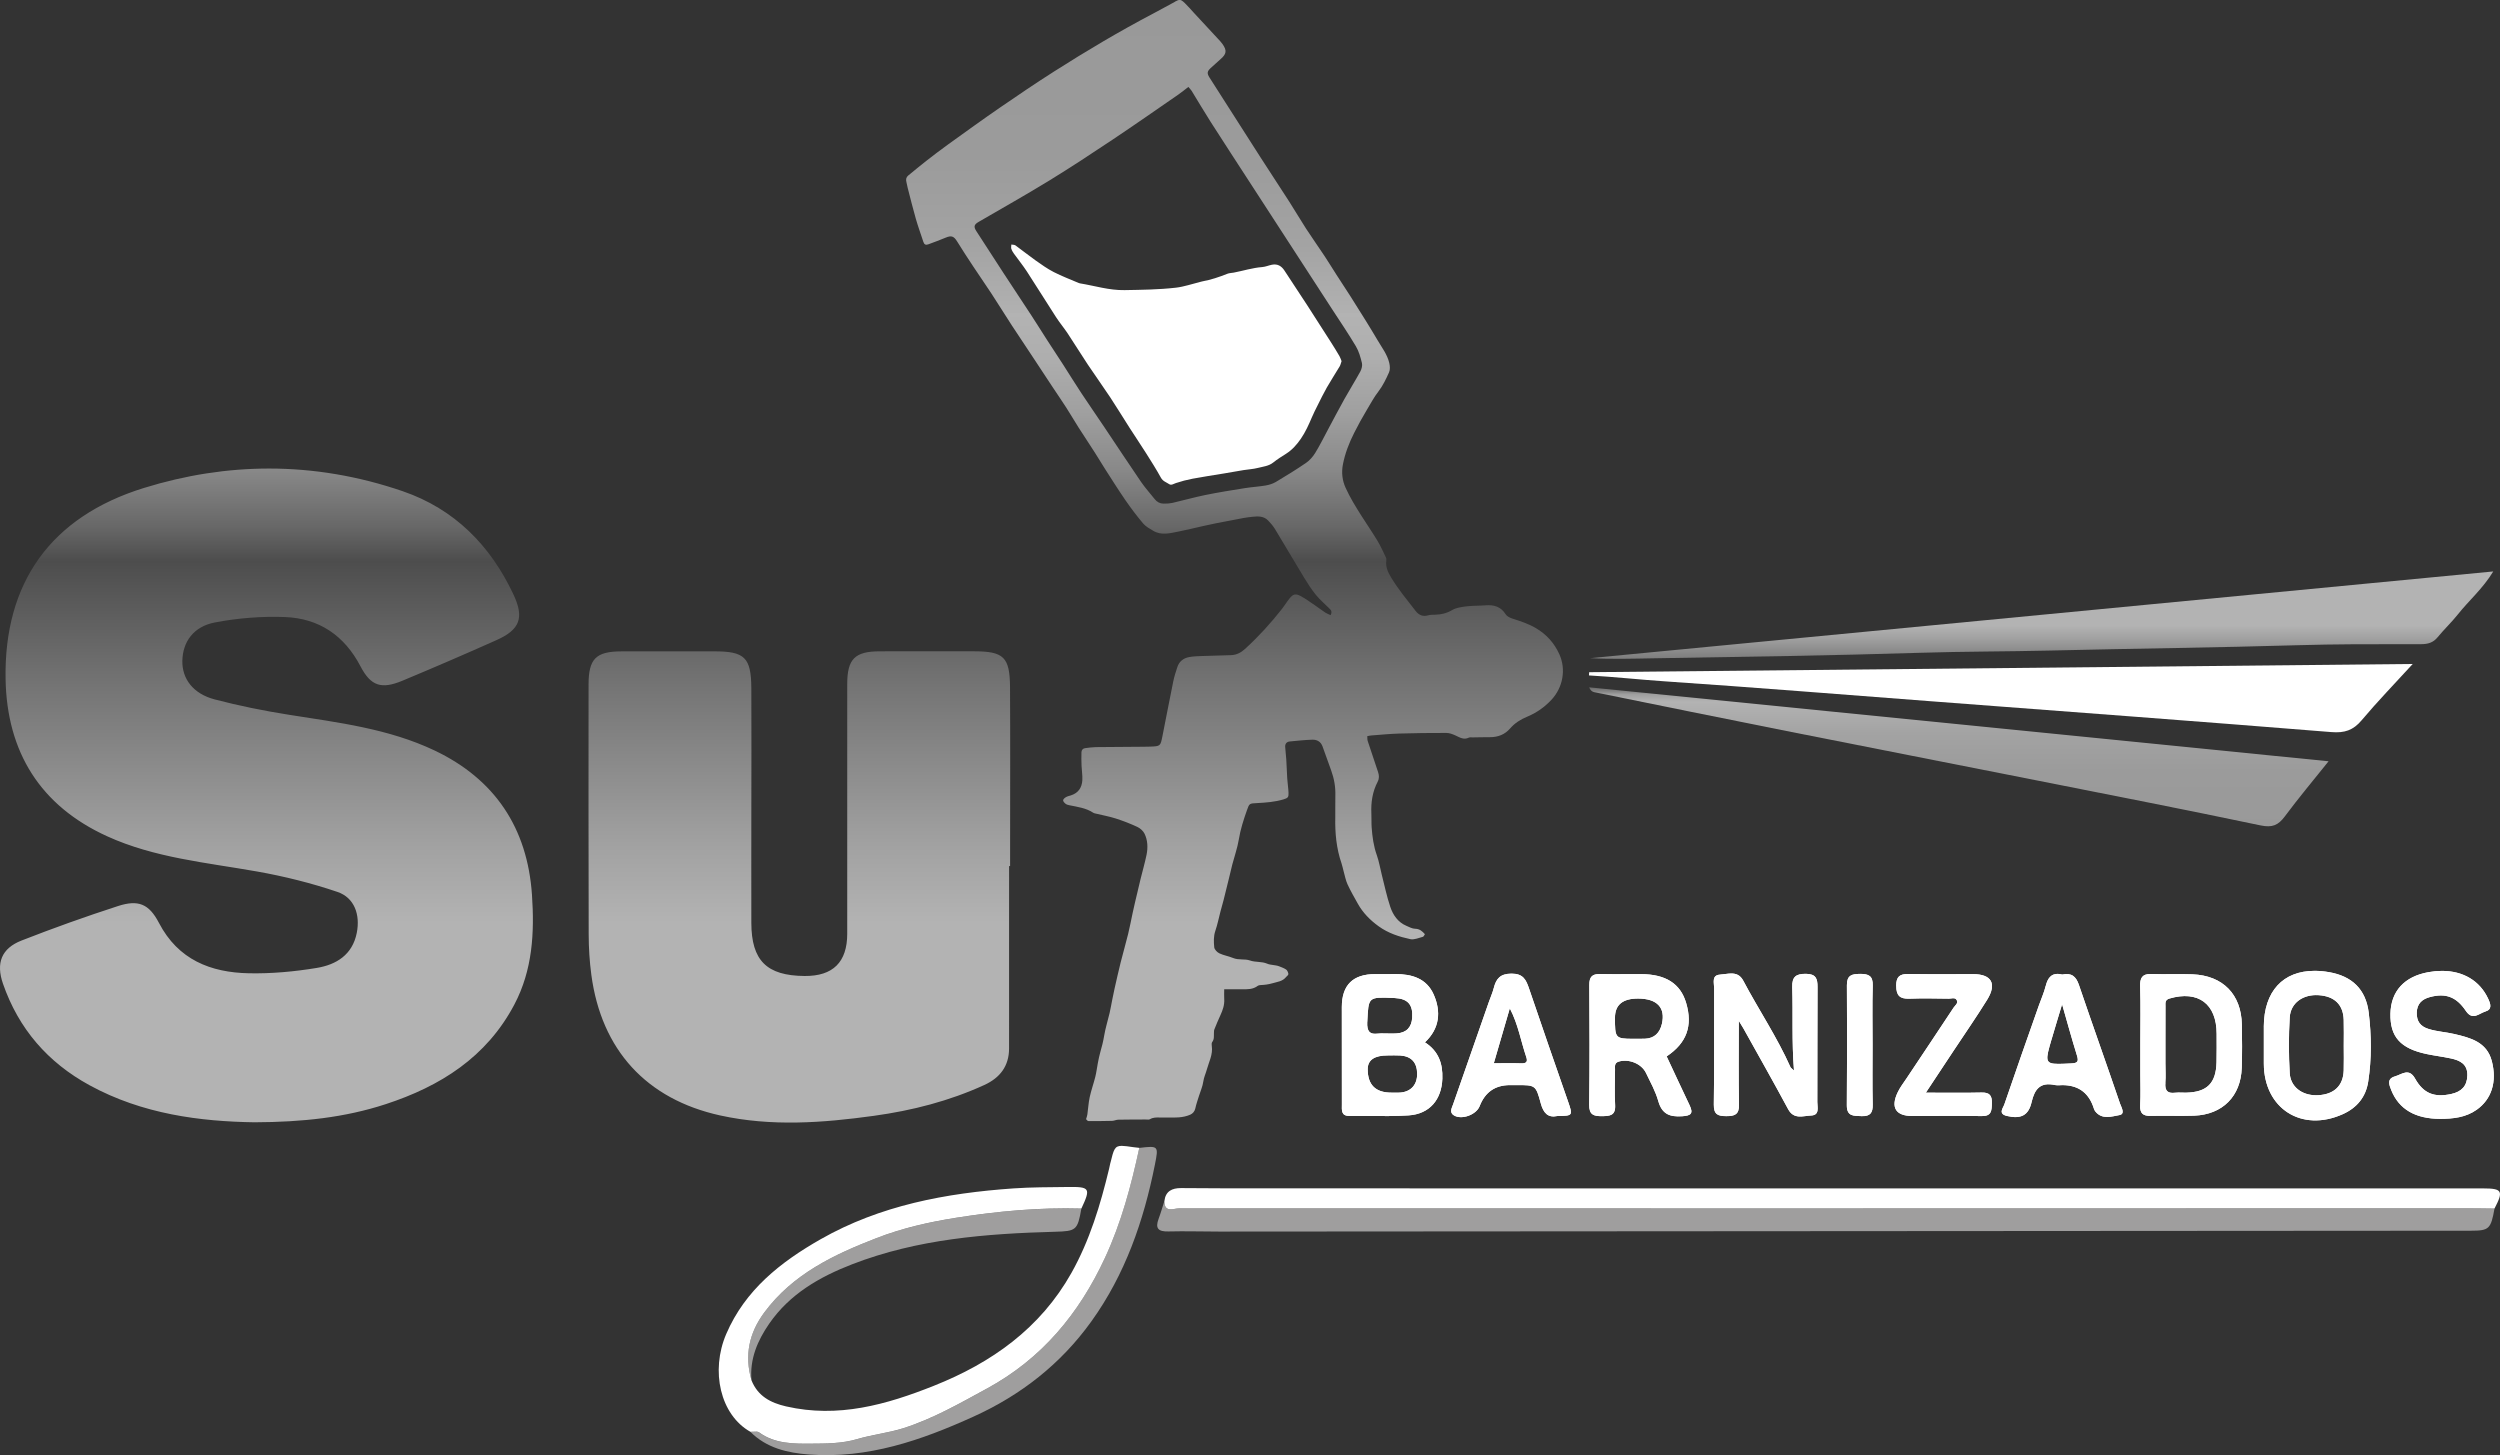 <svg xmlns="http://www.w3.org/2000/svg" xmlns:xlink="http://www.w3.org/1999/xlink" id="Capa_2" viewBox="0 0 985.71 573.75"><rect x="0" y="0" width="985.71" height="573.75" fill="#333333" stroke="none"/><defs><style>      .cls-1 {        fill: url(#Degradado_sin_nombre_6);      }      .cls-2 {        fill: #9f9e9e;      }      .cls-3 {        fill: #fff;      }      .cls-4 {        fill: none;      }      .cls-5 {        clip-path: url(#clippath-1);      }      .cls-6 {        fill: url(#Degradado_sin_nombre_2);      }      .cls-7 {        clip-path: url(#clippath-5);      }      .cls-8 {        clip-path: url(#clippath-3);      }    </style><clipPath id="clippath-1"><path class="cls-4" d="M346.81,256.8c-9.77.03-12.75,3.05-12.76,12.9-.01,32.82,0,65.63,0,98.45q0,16.8-16.81,16.67c-14.95-.12-20.96-6.07-21-20.94-.04-14.66,0-29.32,0-43.98,0-16.16.1-32.32,0-48.47-.08-12.24-2.6-14.62-14.67-14.62-4.15,0-8.3,0-12.45,0-8.01,0-16.02,0-24.03.01-10.15.02-13.02,2.92-13.03,13.12-.01,32.82-.05,65.63.05,98.45.01,5.31.34,10.66,1.04,15.91,3.95,29.71,21.74,49.11,50.84,55.51,20.17,4.43,40.4,2.94,60.58.14,15.04-2.08,29.67-5.81,43.55-12.16,6.15-2.82,9.73-7.43,9.74-14.37.04-23.98.01-47.96.01-71.94.13,0,.27,0,.4,0v-6.5c0-21.32.1-42.64-.03-63.97-.07-12.02-2.48-14.22-14.45-14.22-8.09,0-16.17-.01-24.26-.01-4.24,0-8.48,0-12.73.02M56.73,192.4C19.86,203.82,1.55,229.91,2.2,267.71c.5,28.85,13.73,50.03,40.07,62.03,18.66,8.5,39.08,10.34,59.04,13.87,10.73,1.9,21.43,4.56,31.74,8.06,6.74,2.29,9.02,9.03,7.63,16.11-1.71,8.72-8.12,12.59-15.79,13.86-8.81,1.46-17.85,2.29-26.76,2.11-15.09-.31-27.89-5.34-35.46-19.87-3.92-7.52-8.14-9.23-16.14-6.64-12.8,4.15-25.49,8.69-38.02,13.59-7.94,3.1-10.16,8.88-7.34,17.02,6.16,17.76,17.63,31.03,34.13,40.04,20.94,11.44,43.72,14.29,65.03,14.61,18.94-.07,35.61-1.87,51.73-7.14,21.54-7.04,39.77-18.49,50.74-39.28,7.2-13.65,7.96-28.29,6.95-43.26-1.79-26.44-14.7-45.65-38.43-56.93-18.06-8.58-37.88-10.99-57.45-14.08-9.83-1.55-19.63-3.53-29.25-6.05-8.49-2.23-12.89-8.16-12.72-15.26.17-7.42,4.35-13.45,12.84-15.08,9.03-1.73,18.44-2.48,27.63-2.13,13.43.52,23.42,7.26,29.79,19.47,4.08,7.81,8.29,9.06,16.5,5.64,12.43-5.18,24.8-10.52,37.1-16.01,9.25-4.13,10.99-8.8,6.73-17.91-9.09-19.41-23.3-33.79-43.68-40.79-17.45-5.99-35.07-8.94-52.7-8.95-16.49,0-32.99,2.58-49.37,7.66M458.74,198.58c-1.4-.02-2.57-.65-3.45-1.77-1.8-2.28-3.77-4.44-5.41-6.83-4.88-7.14-9.63-14.37-14.45-21.55-3.02-4.5-6.11-8.95-9.1-13.47-2.42-3.66-4.71-7.39-7.08-11.08-2.13-3.3-4.3-6.56-6.43-9.86-2.04-3.17-4.02-6.37-6.08-9.52-3.65-5.59-7.36-11.15-11.01-16.74-3.61-5.53-7.2-11.07-10.77-16.62-1.14-1.77-.91-2.59.88-3.64,9.23-5.38,18.57-10.61,27.68-16.19,8.58-5.26,16.98-10.79,25.35-16.38,8.69-5.8,17.25-11.8,25.85-17.73,1.27-.88,2.46-1.88,3.84-2.93.53.64.98,1.07,1.3,1.57,2.51,4.07,4.92,8.2,7.49,12.22,5.38,8.41,10.83,16.76,16.26,25.13,10.48,16.16,20.97,32.31,31.46,48.47,3.21,4.94,6.53,9.82,9.54,14.88,1.18,1.98,1.83,4.33,2.38,6.59.24,1.02-.11,2.38-.63,3.34-1.99,3.65-4.21,7.17-6.24,10.8-2.22,3.97-4.32,8.01-6.47,12.01-1.67,3.11-3.22,6.29-5.07,9.29-.92,1.5-2.19,2.96-3.64,3.95-3.87,2.66-7.89,5.12-11.93,7.53-1.19.7-2.61,1.13-3.98,1.37-2.7.46-5.46.6-8.17,1.04-5.19.83-10.39,1.65-15.54,2.7-4.39.89-8.7,2.13-13.07,3.13-.98.22-2.01.28-3.03.28-.16,0-.32,0-.47,0M463.24.72c-2.84,1.52-5.66,3.1-8.51,4.6-13.37,7.02-26.35,14.73-39.08,22.84-7.22,4.6-14.32,9.4-21.38,14.26-6.86,4.72-13.61,9.61-20.37,14.47-2.93,2.11-5.8,4.3-8.65,6.52-2.41,1.88-4.75,3.84-7.12,5.77-.83.67-1.02,1.53-.76,2.54.2.76.3,1.54.5,2.3,1.06,4.08,2.06,8.18,3.22,12.23.88,3.07,1.99,6.07,2.97,9.11.34,1.05.96,1.36,1.97.97,2.26-.86,4.54-1.65,6.76-2.6,2.3-.98,3.28-.65,4.59,1.47,2.05,3.33,4.19,6.6,6.35,9.86,2.36,3.58,4.82,7.09,7.17,10.68,2.72,4.16,5.34,8.4,8.05,12.57,2.76,4.23,5.59,8.42,8.37,12.63,2.57,3.88,5.12,7.78,7.69,11.66,1.8,2.72,3.66,5.41,5.42,8.15,1.64,2.55,3.15,5.17,4.78,7.73,2.14,3.35,4.34,6.66,6.49,10,1.35,2.1,2.61,4.26,3.96,6.36,2.67,4.15,5.29,8.34,8.09,12.4,2.18,3.16,4.5,6.24,6.98,9.17,1.02,1.21,2.56,2.03,3.96,2.87,3.26,1.96,6.69.93,10.04.29,3.13-.6,6.23-1.4,9.34-2.09,1.83-.41,3.65-.82,5.49-1.18,3.6-.71,7.21-1.41,10.82-2.07,1.15-.21,2.32-.34,3.49-.47,2.23-.25,4.45-.28,6.15,1.49.97,1.02,1.92,2.1,2.65,3.29,3.91,6.45,7.71,12.96,11.63,19.4,1.39,2.28,2.85,4.54,4.53,6.6,1.53,1.88,3.42,3.47,5.13,5.2.65.65,1.48,1.26.68,2.81-.78-.37-1.5-.62-2.13-1.03-1.31-.86-2.55-1.84-3.86-2.72-1.95-1.32-3.85-2.74-5.92-3.83-1.96-1.03-2.93-.71-4.31,1.02-1.03,1.28-1.88,2.71-2.9,4.01-4.42,5.65-9.23,10.93-14.53,15.78-1.67,1.53-3.42,2.47-5.64,2.54-3.85.13-7.71.21-11.56.35-1.65.06-3.31.11-4.93.41-2.23.41-3.91,1.69-4.64,3.91-.62,1.87-1.23,3.75-1.62,5.67-1.48,7.24-2.86,14.5-4.3,21.75-.76,3.78-.82,3.81-4.73,3.97-.87.03-1.73.05-2.6.05-6.3.05-12.59.07-18.89.15-1.4.02-2.81.24-4.2.4-.92.11-1.45.74-1.48,1.58-.06,1.8-.03,3.6.04,5.4.07,1.88.41,3.77.31,5.63-.16,2.91-1.55,5.08-4.48,6.01-.67.21-1.39.36-1.99.71-.48.28-1.11.82-1.11,1.24,0,.48.56,1.05,1.01,1.4.42.32,1,.46,1.54.57,3.22.64,6.51,1.08,9.35,2.95.25.17.58.23.89.3,2.66.65,5.38,1.13,7.98,1.96,2.9.93,5.77,2.04,8.52,3.33,1.13.53,2.3,1.58,2.83,2.69,1.25,2.61,1.35,5.5.77,8.31-.66,3.21-1.58,6.36-2.36,9.54-.76,3.1-1.48,6.21-2.21,9.32-.32,1.36-.62,2.73-.92,4.1-.59,2.74-1.09,5.49-1.76,8.21-.92,3.76-2.01,7.47-2.95,11.23-.86,3.45-1.63,6.92-2.42,10.39-.33,1.43-.61,2.88-.9,4.32-.35,1.74-.64,3.5-1.04,5.23-.7,3-1.65,5.95-2.15,8.98-.37,2.22-.91,4.36-1.53,6.5-.4,1.4-.68,2.85-.96,4.28-.35,1.81-.56,3.66-1.01,5.45-.67,2.68-1.62,5.29-2.2,7.98-.49,2.25-.6,4.59-.93,6.88-.08.59-.32,1.16-.51,1.8.31.28.6.74.89.75,3.12.02,6.25,0,9.37-.08.83-.02,1.64-.45,2.47-.46,3.54-.07,7.08-.06,10.62-.08.17,0,.36.01.55.02.48.03.97.07,1.31-.14,1.22-.72,2.52-.69,3.81-.66.34,0,.67.02,1.01,0,.81-.01,1.61,0,2.42.01,1.4.02,2.8.04,4.18-.07,1.51-.12,3.08-.45,4.46-1.06.91-.4,1.73-1.23,1.99-2.47.36-1.7.96-3.36,1.48-5.03.57-1.83,1.39-3.62,1.65-5.49.24-1.72.97-3.21,1.41-4.82.83-3.02,2.43-5.89,1.96-9.2-.08-.53-.13-1.24.15-1.61.88-1.13.62-2.38.69-3.61.03-.47,0-.97.17-1.39.75-1.86,1.51-3.71,2.35-5.52.96-2.06,1.69-4.14,1.54-6.47-.08-1.16-.01-2.33-.01-3.84,2.55,0,4.81-.02,7.07,0,2.12.03,4.23.09,6.06-1.29.29-.22.72-.34,1.09-.35,1.63-.07,3.18-.24,4.8-.72,1.95-.59,3.96-.68,5.39-2.48.36-.46,1.03-.72.86-1.4-.14-.56-.42-1.24-.87-1.54-.82-.55-1.79-.89-2.72-1.26-1.53-.6-3.35-.44-4.71-1.03-2.23-.97-4.58-.48-6.83-1.28-2.02-.72-4.45-.06-6.63-.97-1.77-.74-3.73-1.03-5.44-1.85-.88-.42-1.92-1.51-2-2.38-.21-2.14-.3-4.33.44-6.5.85-2.48,1.35-5.08,2.02-7.63.39-1.49.84-2.97,1.22-4.47.69-2.7,1.35-5.41,2.01-8.13.48-1.96.91-3.92,1.42-5.87.86-3.31,2.03-6.56,2.58-9.92.64-3.96,1.87-7.72,3.18-11.46.98-2.8,1.01-2.72,3.99-2.87,3.51-.19,7.03-.44,10.43-1.46,1.75-.53,2.08-.84,2-2.63-.08-1.87-.39-3.74-.51-5.61-.16-2.51-.22-5.03-.38-7.54-.1-1.64-.34-3.28-.43-4.92-.07-1.18.55-2.01,1.74-2.13,2.97-.3,5.94-.6,8.92-.71,1.84-.06,3.37.74,4.06,2.64,1.14,3.17,2.27,6.35,3.42,9.51,1.17,3.21,1.74,6.5,1.64,9.93-.08,2.83.03,5.67-.03,8.5-.13,6.21.43,12.32,2.48,18.24.35,1.02.53,2.11.83,3.15.48,1.71.8,3.49,1.53,5.08,1.2,2.61,2.65,5.11,4.05,7.62,2.01,3.6,4.8,6.44,8.16,8.87,3.81,2.77,8.12,4.16,12.56,5.11,1.52.32,3.3-.51,4.94-.93.33-.08.53-.67.79-1.03-1.1-1.24-2.12-2.11-3.85-2.14-1.17-.02-2.35-.68-3.48-1.17-3.33-1.42-5.24-4.26-6.32-7.45-1.4-4.15-2.28-8.48-3.37-12.73-.65-2.55-1.06-5.18-1.94-7.65-1.28-3.58-1.77-7.26-2.04-10.99-.13-1.8-.02-3.62-.11-5.43-.21-4.39.43-8.61,2.48-12.55.67-1.29.6-2.53.15-3.85-1.38-4.07-2.75-8.15-4.08-12.24-.18-.56-.11-1.19-.16-1.88.64-.12,1.08-.24,1.53-.27,3.68-.27,7.35-.65,11.03-.76,6.21-.19,12.43-.25,18.65-.24,1.19,0,2.44.48,3.55.99,1.72.79,3.31,1.86,5.32.84.27-.14.62-.12.98-.09.14,0,.29.02.42.02,2.28-.03,4.56-.1,6.85-.09,3.17.02,5.91-1.04,7.97-3.42,1.86-2.15,4.12-3.57,6.71-4.64,3.67-1.52,6.86-3.75,9.6-6.68,4.53-4.85,5.84-11.98,3.11-17.98-2.01-4.42-5.09-7.86-9.33-10.33-2.9-1.69-6-2.7-9.15-3.7-.99-.32-2.16-.89-2.68-1.7-1.89-3.02-4.6-3.8-7.91-3.54-2.51.2-5.04.1-7.53.41-1.92.24-4.02.5-5.62,1.44-2.15,1.27-4.31,1.8-6.7,1.85-.94.02-1.91,0-2.8.25-2.1.58-3.64-.05-4.95-1.74-3.33-4.28-6.79-8.46-9.61-13.11-1.24-2.04-2.26-4.13-1.94-6.64.06-.45.02-.98-.17-1.37-1.06-2.19-2.05-4.42-3.3-6.5-2.02-3.36-4.26-6.59-6.35-9.9-2.26-3.56-4.47-7.15-6.22-11.01-1.36-2.97-1.67-6.1-1.07-9.21.84-4.38,2.46-8.54,4.47-12.51,1.54-3.05,3.19-6.06,4.95-8.99,1.48-2.46,2.81-4.99,4.59-7.29,1.74-2.25,3.01-4.92,4.18-7.54.47-1.04.37-2.49.1-3.66-.78-3.39-2.94-6.12-4.65-9.06-1.56-2.67-3.19-5.31-4.82-7.95-1.92-3.1-3.85-6.2-5.82-9.27-1.84-2.88-3.73-5.73-5.58-8.6-1.56-2.42-3.05-4.89-4.64-7.29-2.41-3.63-4.93-7.19-7.31-10.84-2.25-3.47-4.33-7.05-6.56-10.53-3.72-5.79-7.52-11.53-11.24-17.32-4.67-7.26-9.3-14.55-13.95-21.82-2.11-3.31-4.25-6.6-6.34-9.93-1.03-1.65-.92-2.4.48-3.7,1.26-1.18,2.54-2.34,3.85-3.47,2.41-2.08,2.63-3.43.81-6.01-.54-.77-1.21-1.45-1.85-2.14-3.15-3.41-6.31-6.81-9.47-10.21-1.18-1.27-2.29-2.6-3.54-3.8-.89-.85-1.41-1.24-2.02-1.24-.5,0-1.05.25-1.92.72"></path></clipPath><linearGradient id="Degradado_sin_nombre_2" data-name="Degradado sin nombre 2" x1="-2274.81" y1="-1380.12" x2="-2273.81" y2="-1380.12" gradientTransform="translate(-610562.89 -1006437.32) rotate(-90) scale(442.62 -442.62)" gradientUnits="userSpaceOnUse"><stop offset="0" stop-color="#b3b3b3"></stop><stop offset=".18" stop-color="#b3b3b3"></stop><stop offset=".25" stop-color="#a1a1a1"></stop><stop offset=".39" stop-color="#747474"></stop><stop offset=".5" stop-color="#4d4d4d"></stop><stop offset=".53" stop-color="#676767"></stop><stop offset=".58" stop-color="#888"></stop><stop offset=".63" stop-color="#9f9f9f"></stop><stop offset=".68" stop-color="#aeaeae"></stop><stop offset=".72" stop-color="#b3b3b3"></stop><stop offset=".72" stop-color="#b1b1b1"></stop><stop offset=".78" stop-color="#a3a3a3"></stop><stop offset=".86" stop-color="#9b9b9b"></stop><stop offset="1" stop-color="#999"></stop></linearGradient><clipPath id="clippath-3"><path class="cls-3" d="M552.06,416.16c4.45.31,6.68,2.77,6.7,7.27.01,4.3-2.48,7.05-6.72,7.36-.77.06-1.54.04-2.31.03-.36,0-.73-.01-1.1-.01q-9.4.03-9.37-9.27.02-5.42,7.93-5.4c1.62,0,3.25-.09,4.87.02M539.1,402.91c.53-9.87.1-9.89,10.82-9.4,5.15.24,7.23,2.59,6.89,7.73-.25,3.82-2.25,5.94-6.07,6.21-1.61.12-3.23.02-5.19.02-.6-.07-1.28,0-1.96.05-.46.04-.93.08-1.38.08-1.83,0-3.35-.66-3.13-4.7M548.99,384.07c-1.54.04-3.08.03-4.62.02-.73,0-1.47-.01-2.2-.01q-13.1,0-13.11,12.96c0,12.83-.02,25.66.02,38.49,0,2.02-.41,4.48,2.91,4.45,2.51-.02,5.01,0,7.52.03,5.29.05,10.58.11,15.85-.23,8.31-.54,13.05-6.21,13.34-14.49.21-5.95-1.51-10.87-6.87-14.31,5.86-5.49,6.39-12.15,3.48-18.8-2.84-6.48-8.72-8.13-15.19-8.13-.38,0-.75,0-1.13.02M636.76,401.24q0-7.59,9.2-7.53c7.42.05,10.79,3.62,9.3,9.99-.82,3.48-2.9,5.73-6.73,5.86-1.13.04-2.27.02-3.41.03-.43,0-.83,0-1.22,0-7.14,0-7.14-.41-7.14-8.35M626.64,388.3c.1,15.76.15,31.52-.05,47.27-.05,3.98,1.76,4.54,5.01,4.51,3.1-.02,5.44-.2,5.22-4.33-.26-4.7-.08-9.42-.04-14.13,0-1.22-.32-2.54,1.52-3.07,3.91-1.14,8.88.77,10.69,4.5,1.76,3.64,3.76,7.26,4.85,11.11,1.45,5.14,4.54,6.29,9.41,5.96,3.46-.23,4.5-1.03,2.94-4.31-3.06-6.4-6.03-12.84-9.06-19.3,7.87-5.24,10.39-12.01,7.67-21.12-2.25-7.57-8.06-11.28-17.76-11.31-1.89,0-3.79,0-5.68.01-3.47.02-6.94.04-10.4-.05-.1,0-.21,0-.31,0-2.88,0-4.03,1.16-4.01,4.25M853.76,426.95c.21-2.58.03-5.2.03-7.8,0-2.44,0-4.88,0-7.32,0-5.04-.01-10.08.02-15.12,0-1.23-.27-2.46,1.59-3.01,11.31-3.31,18.59,2.1,18.58,13.93,0,3.74.05,7.48-.04,11.22-.2,8.27-3.76,11.79-12,11.97-.55.01-1.11,0-1.66-.02-.92-.03-1.83-.06-2.72.05-.34.04-.65.06-.93.06-2.34,0-3.07-1.35-2.85-3.96M843.83,389c.23,7.46.07,14.93.07,22.4,0,4.06,0,8.12,0,12.18,0,4.06.16,8.13-.06,12.18-.18,3.24,1.13,4.3,4.24,4.22,2.63-.07,5.27-.05,7.9-.03,3.05.02,6.1.05,9.14-.06,11.2-.42,18.41-7.67,18.77-18.86.18-5.68.14-11.37.04-17.05-.22-11.92-7.48-19.34-19.45-19.82-2.7-.11-5.4-.09-8.1-.07-2.66.02-5.32.04-7.98-.07-.15,0-.29,0-.44,0-3.36,0-4.24,1.62-4.14,4.97M747.65,388.69c0,3.86,1.44,5.21,5.18,5.07,5.19-.2,10.4-.08,15.6-.01.27,0,.56-.04.86-.08.85-.12,1.75-.23,2.23.68.65,1.24-.66,2.06-1.24,2.93-6.16,9.34-12.4,18.64-18.6,27.96-1.17,1.75-2.48,3.45-3.39,5.33-2.96,6.08-.86,9.46,5.74,9.45,9.1-.01,18.21-.14,27.3.03,3.87.07,3.95-2.07,4.04-4.97.1-3.11-.85-4.4-4.12-4.31-6.94.17-13.9.05-21.92.05,4.1-6.19,7.57-11.44,11.05-16.7,4.39-6.63,8.93-13.17,13.11-19.92,3.93-6.35,1.75-10.11-5.53-10.12-2.48,0-4.97,0-7.45.02-5.97.02-11.94.04-17.9-.07-.11,0-.22,0-.33,0-3.22,0-4.65,1.02-4.65,4.66M733.4,384c-3.26,0-5.22.51-5.2,4.44.11,15.77.1,31.55-.03,47.32-.04,4.48,2.7,4.19,5.79,4.31,3.48.13,4.5-1.32,4.42-4.63-.18-7.8-.06-15.61-.06-23.42,0-7.81-.16-15.62.07-23.42.11-3.84-1.6-4.61-4.94-4.61h-.04M808.92,409.74c1.34-4.61,2.76-9.2,4.13-13.77,1.95,6.79,3.78,13.51,5.85,20.17.74,2.39.33,3.03-2.23,3.15-2.06.1-3.72.19-5.04.19-5.56,0-5.11-1.52-2.72-9.74M806.6,388.68c-.65,2.66-1.81,5.19-2.72,7.79-4.56,12.98-9.16,25.95-13.6,38.98-.49,1.45-2.57,3.7,1,4.55,5.46,1.29,8.53-.13,9.75-5.46,1.19-5.2,3.52-7.99,9.2-6.72.63.14,1.31.1,1.98.07.31-.02.63-.04.93-.04q8.99,0,12.07,8.17c.29.76.47,1.61.96,2.22,2.66,3.31,6.4,1.97,9.45,1.43,2.5-.44.74-3.16.27-4.55-5.32-15.62-10.89-31.16-16.2-46.78-1.14-3.36-2.93-4.88-6.6-4.08-.68-.18-1.29-.27-1.85-.27-2.5,0-3.9,1.73-4.63,4.71M595.29,397.56c3.32,6.36,4.37,12.98,6.5,19.23.68,1.99-.12,2.54-2.06,2.47-3.4-.12-6.81-.03-10.75-.03,2.14-7.34,4.16-14.28,6.31-21.66M595.95,383.89c-4.46.03-6.04,2-6.98,5.68-.48,1.87-1.29,3.65-1.93,5.48-4.72,13.47-9.44,26.94-14.12,40.42-.5,1.44-1.57,3.15.36,4.32,3.08,1.86,8.81-.28,10.12-3.66q3.21-8.29,11.96-8.29c.81,0,1.62,0,2.44,0,7.6-.02,7.74-.06,9.71,7.22,1.02,3.75,2.81,5.77,6.52,4.97,6.17-.08,6.17-.15,4.22-5.75-5.17-14.84-10.33-29.68-15.38-44.56-1.17-3.43-2.31-5.83-6.85-5.83h-.08M678.23,384.28c-3.5.18-2.36,3.33-2.37,5.37-.08,15.28.1,30.57-.13,45.85-.06,3.95,1.63,4.56,4.9,4.57,3.29.02,5.12-.6,5.03-4.55-.22-10.54-.08-21.1-.08-33.04,1,1.64,1.41,2.27,1.78,2.93,5.91,10.63,11.92,21.2,17.67,31.91,2.27,4.22,5.92,2.63,9.04,2.51,3.49-.13,2.46-3.26,2.47-5.32.07-15.12-.02-30.24.08-45.37.02-3.3-.65-5.12-4.53-5.17-3.96-.05-5.57,1.15-5.44,5.28.34,10.71-.22,21.44.69,32.85-.95-.88-1.26-1.05-1.37-1.3-5.29-11.89-12.57-22.68-18.63-34.14-1.21-2.28-2.91-2.82-4.72-2.82-1.46,0-2.99.35-4.4.43M957.51,383.31c-9.49,1.69-14.82,7.5-15,16.36-.18,9.12,3.93,13.74,14.28,15.92,3.18.67,6.41,1.05,9.59,1.74,3.54.77,6.53,2.2,6.46,6.62-.07,4.25-2.32,6.51-6.34,7.39-6.64,1.47-10.96-.15-14.28-6.09-2.41-4.31-5.22-1.63-7.89-.86-3.29.94-2.38,3.25-1.48,5.47,3.03,7.49,9.43,11.25,19.25,11.29,5.1-.02,10.09-.54,14.42-3.6,5.86-4.15,8.08-11.01,5.97-19.16-1.96-7.6-8.53-9.23-14.9-10.72-3.3-.77-6.74-.93-10.02-1.96-3.27-1.01-4.78-3.05-4.68-6.47.1-3.49,2.05-5.28,5.21-6.12,6.07-1.62,10.35-.19,14.16,5.48,2.65,3.94,5.18.97,7.6.25,2.91-.86,2.15-3,1.16-5.12-3.29-7.04-9.85-10.92-18.2-10.92-1.7,0-3.46.16-5.3.49M902.8,423.07c-.42-7.28-.43-14.62,0-21.9.34-5.76,5.26-9.18,11.38-8.79,6.27.4,9.72,3.73,9.9,9.73.11,3.41.02,6.82.02,10.23s.09,6.5-.02,9.74c-.19,5.95-3.71,9.35-9.9,9.74-.32.02-.63.03-.94.03-5.7,0-10.13-3.34-10.45-8.78M892.59,404.77c-.01,2.43,0,4.87,0,7.3,0,2.44,0,4.87,0,7.31.06,17.72,14.96,27.22,31.17,19.9,5.6-2.53,9.07-6.8,9.99-12.83,1.38-9.02,1.3-18.15.2-27.16-1.13-9.27-6.64-14.45-15.72-16-1.97-.34-3.85-.5-5.63-.5-12.42,0-19.95,8.04-20.02,21.99"></path></clipPath><clipPath id="clippath-5"><path class="cls-4" d="M629.36,273.07c25.01,5.09,50.01,10.18,75.04,15.16,32.87,6.54,65.76,12.95,98.64,19.47,29.45,5.83,58.91,11.58,88.29,17.75,4.54.95,6.92-.03,9.52-3.53,5.4-7.26,11.23-14.21,17.27-21.76-97.63-9.77-194.39-19.44-291.53-29.16.75,1.87,1.88,1.89,2.77,2.07M627.04,259.5c8.36.47,16.67.21,24.96.06,35.12-.6,70.24-1.07,105.35-2.18,16.97-.54,33.95-.47,50.92-.88,32.95-.79,65.9-1.16,98.85-2.13,13.04-.38,26.08-.38,39.13-.38,2.79,0,5.57,0,8.36,0,2.7,0,4.76-.6,6.53-2.76,2.52-3.09,5.46-5.84,7.94-8.96,4.36-5.5,9.82-10.12,13.98-16.96-119.25,11.45-237.64,22.81-356.03,34.18"></path></clipPath><linearGradient id="Degradado_sin_nombre_6" data-name="Degradado sin nombre 6" x1="-2291.76" y1="-1393.99" x2="-2290.76" y2="-1393.99" gradientTransform="translate(-139247.69 -229924.48) rotate(-90) scale(100.47 -100.47)" gradientUnits="userSpaceOnUse"><stop offset="0" stop-color="#999"></stop><stop offset=".25" stop-color="#9b9b9b"></stop><stop offset=".4" stop-color="#a3a3a3"></stop><stop offset=".51" stop-color="#b1b1b1"></stop><stop offset=".52" stop-color="#b3b3b3"></stop><stop offset=".53" stop-color="#aeaeae"></stop><stop offset=".55" stop-color="#9f9f9f"></stop><stop offset=".56" stop-color="#888"></stop><stop offset=".58" stop-color="#676767"></stop><stop offset=".59" stop-color="#4d4d4d"></stop><stop offset=".67" stop-color="#747474"></stop><stop offset=".77" stop-color="#a1a1a1"></stop><stop offset=".82" stop-color="#b3b3b3"></stop><stop offset="1" stop-color="#b3b3b3"></stop></linearGradient></defs><g id="Capa_1-2" data-name="Capa_1"><g><path class="cls-3" d="M398.78,98.15c.2.66.59,1.29,1,1.86,1.68,2.35,3.52,4.6,5.09,7.01,3.88,5.96,7.62,12.02,11.49,17.99,1.44,2.22,3.15,4.27,4.62,6.47,2.68,4.04,5.21,8.18,7.9,12.22,2.9,4.35,5.97,8.59,8.85,12.94,2.62,3.97,5.08,8.04,7.65,12.05,2.15,3.36,4.4,6.66,6.53,10.04,2.01,3.17,4.02,6.35,5.83,9.63.78,1.42,2.14,1.78,3.27,2.54.84.56,1.74-.15,2.63-.44,2.14-.71,4.33-1.29,6.54-1.71,4.07-.77,8.18-1.37,12.27-2.05,2.63-.44,5.25-.92,7.88-1.35,1.86-.3,3.77-.38,5.59-.85,2.1-.54,4.33-.71,6.15-2.18,1.57-1.26,3.3-2.33,5-3.41,2.41-1.53,4.23-3.58,5.84-5.92,1.83-2.66,3.1-5.55,4.36-8.48.67-1.57,1.45-3.11,2.22-4.64,1.19-2.36,2.33-4.75,3.64-7.04,1.62-2.84,3.42-5.58,5.1-8.4.31-.52.43-1.17.73-2.03-.22-.54-.43-1.29-.81-1.95-1.06-1.82-2.16-3.62-3.3-5.4-3.11-4.88-6.22-9.76-9.37-14.61-2.99-4.6-6.05-9.15-9.03-13.75-1.19-1.83-2.75-2.75-4.95-2.31-1.29.26-2.54.82-3.83.92-3.84.29-7.49,1.48-11.24,2.19-.85.16-1.76.15-2.54.47-3.19,1.27-6.43,2.37-9.81,2.98-.31.05-.61.15-.91.23-3.17.78-6.31,1.89-9.53,2.26-6.72.77-13.48.84-20.25.96-6.08.11-11.76-1.72-17.62-2.67-.15-.03-.31-.08-.45-.14-3.3-1.42-6.67-2.68-9.86-4.32-2.54-1.3-4.89-2.99-7.23-4.64-2.66-1.88-5.19-3.94-7.83-5.85-.41-.3-1.09-.24-1.64-.35-.01.58-.16,1.2,0,1.73"></path><g class="cls-5"><rect class="cls-6" x="-1.65" y="0" width="619.24" height="444.25"></rect></g><g><path class="cls-2" d="M983.54,476.52c-1.42,8.04-2.15,8.72-9.21,8.73-164.55.11-329.11.23-493.66.34-6.66,0-13.33-.22-19.98-.05-3.89.1-5.32-1.1-3.87-4.97.86-2.29,1.52-4.66,2.27-7-.01,4.81,3.7,2.86,5.8,2.86,169.15.05,338.31,0,507.46-.04,3.73,0,7.45.08,11.18.12"></path><path class="cls-2" d="M295.86,564.55c1.16.05,2.65-.35,3.42.23,6.11,4.51,13.65,4.49,20.3,4.45,5.94-.04,12.3,0,18.44-1.82,5.89-1.75,12.15-2.39,18.1-4.27,11.74-3.72,22.33-9.84,33.05-15.67,21.5-11.7,36.24-29.42,46.47-51.48,6.46-13.93,10.34-28.52,13.55-43.39,7.58-.87,7.66-.86,6.17,6.6-4.43,22.21-11.71,43.26-25.09,61.86-12.05,16.76-27.71,28.99-46.42,37.48-20.61,9.36-41.72,16.69-64.86,14.95-8.53-.64-16.74-2.54-23.13-8.94"></path><path class="cls-2" d="M296.29,544.24c-2.84-9.81-.99-18.64,5.11-26.83,11.22-15.07,27.26-22.67,44.11-29.21,10.22-3.96,20.73-6.35,31.54-8.06,16.37-2.59,32.75-4.09,49.31-3.62-1.49,8.6-2.08,8.91-10.42,9.14-27.2.75-54.21,2.86-79.92,12.81-12.89,4.99-24.65,11.73-32.74,23.44-4.62,6.69-7.72,13.94-6.99,22.34"></path></g><path class="cls-3" d="M459.09,473.57c-.01,4.81,3.7,2.86,5.8,2.86,169.16.05,338.31,0,507.47-.04,3.73,0,7.45.08,11.18.12,3.62-6.91,3.06-7.93-4.4-7.94-1,0-2,0-3,0-163.62,0-327.25-.01-490.87-.02-6.5,0-12.99-.06-19.49-.11-.04,0-.09,0-.13,0-3.51,0-6.09,1.18-6.55,5.13M437.82,458.43c-.2.81-.34,1.63-.53,2.43-3.43,14.23-7.63,28.19-14.85,41.05-12.3,21.88-31.45,35.42-54.25,44.49-18.74,7.46-37.76,12.83-58.25,8.12-6.2-1.43-11.17-4.09-13.64-10.28-2.84-9.81-.99-18.64,5.11-26.84,11.22-15.07,27.26-22.67,44.11-29.21,10.22-3.97,20.73-6.35,31.54-8.06,16.37-2.59,32.75-4.09,49.31-3.62,3.76-8.01,3.4-8.63-5.38-8.5-7.16.1-14.33.06-21.46.56-26.57,1.87-52.44,6.65-75.95,20.03-15.8,9-29.77,19.96-37.24,37.37-6.26,14.57-2.37,31.88,9.53,38.57.37.02.77-.01,1.17-.04.86-.06,1.73-.12,2.26.26,6.11,4.51,13.65,4.5,20.3,4.45,5.94-.04,12.3,0,18.44-1.82,5.89-1.75,12.15-2.39,18.1-4.27,11.74-3.72,22.33-9.84,33.05-15.67,21.5-11.7,36.24-29.42,46.47-51.48,6.46-13.93,10.34-28.52,13.55-43.39-.83-.1-1.65-.17-2.48-.29-1.97-.29-3.4-.5-4.47-.5-2.79,0-3.15,1.44-4.42,6.63"></path><g><path class="cls-3" d="M552.06,416.16c4.45.31,6.68,2.77,6.7,7.27.01,4.3-2.48,7.05-6.72,7.36-.77.06-1.54.04-2.31.03-.36,0-.73-.01-1.1-.01q-9.4.03-9.37-9.27.02-5.42,7.93-5.4c1.62,0,3.25-.09,4.87.02M539.1,402.91c.53-9.87.1-9.89,10.82-9.4,5.15.24,7.23,2.59,6.89,7.73-.25,3.82-2.25,5.94-6.07,6.21-1.61.12-3.23.02-5.19.02-.6-.07-1.28,0-1.96.05-.46.04-.93.08-1.38.08-1.83,0-3.35-.66-3.13-4.7M548.99,384.07c-1.54.04-3.08.03-4.62.02-.73,0-1.47-.01-2.2-.01q-13.1,0-13.11,12.96c0,12.83-.02,25.66.02,38.49,0,2.02-.41,4.48,2.91,4.45,2.51-.02,5.01,0,7.52.03,5.29.05,10.58.11,15.85-.23,8.31-.54,13.05-6.21,13.34-14.49.21-5.95-1.51-10.87-6.87-14.31,5.86-5.49,6.39-12.15,3.48-18.8-2.84-6.48-8.72-8.13-15.19-8.13-.38,0-.75,0-1.13.02M636.76,401.24q0-7.59,9.2-7.53c7.42.05,10.79,3.62,9.3,9.99-.82,3.48-2.9,5.73-6.73,5.86-1.13.04-2.27.02-3.41.03-.43,0-.83,0-1.22,0-7.14,0-7.14-.41-7.14-8.35M626.64,388.3c.1,15.76.15,31.52-.05,47.27-.05,3.98,1.76,4.54,5.01,4.51,3.1-.02,5.44-.2,5.22-4.33-.26-4.7-.08-9.42-.04-14.13,0-1.22-.32-2.54,1.52-3.07,3.91-1.14,8.88.77,10.69,4.5,1.76,3.64,3.76,7.26,4.85,11.11,1.45,5.14,4.54,6.29,9.41,5.96,3.46-.23,4.5-1.03,2.94-4.31-3.06-6.4-6.03-12.84-9.06-19.3,7.87-5.24,10.39-12.01,7.67-21.12-2.25-7.57-8.06-11.28-17.76-11.31-1.89,0-3.79,0-5.68.01-3.47.02-6.94.04-10.4-.05-.1,0-.21,0-.31,0-2.88,0-4.03,1.16-4.01,4.25M853.76,426.95c.21-2.58.03-5.2.03-7.8,0-2.44,0-4.88,0-7.32,0-5.04-.01-10.08.02-15.12,0-1.23-.27-2.46,1.59-3.01,11.31-3.31,18.59,2.1,18.58,13.93,0,3.74.05,7.48-.04,11.22-.2,8.27-3.76,11.79-12,11.97-.55.01-1.11,0-1.66-.02-.92-.03-1.83-.06-2.72.05-.34.04-.65.06-.93.06-2.34,0-3.07-1.35-2.85-3.96M843.83,389c.23,7.46.07,14.93.07,22.4,0,4.06,0,8.12,0,12.18,0,4.06.16,8.13-.06,12.18-.18,3.24,1.13,4.3,4.24,4.22,2.63-.07,5.27-.05,7.9-.03,3.05.02,6.1.05,9.14-.06,11.2-.42,18.41-7.67,18.77-18.86.18-5.68.14-11.37.04-17.05-.22-11.92-7.48-19.34-19.45-19.82-2.7-.11-5.4-.09-8.1-.07-2.66.02-5.32.04-7.98-.07-.15,0-.29,0-.44,0-3.36,0-4.24,1.62-4.14,4.97M747.65,388.69c0,3.86,1.44,5.21,5.18,5.07,5.19-.2,10.4-.08,15.6-.01.27,0,.56-.04.86-.08.85-.12,1.75-.23,2.23.68.65,1.24-.66,2.06-1.24,2.93-6.16,9.34-12.4,18.64-18.6,27.96-1.17,1.75-2.48,3.45-3.39,5.33-2.96,6.08-.86,9.46,5.74,9.45,9.1-.01,18.21-.14,27.3.03,3.87.07,3.95-2.07,4.04-4.97.1-3.11-.85-4.4-4.12-4.31-6.94.17-13.9.05-21.92.05,4.1-6.19,7.57-11.44,11.05-16.7,4.39-6.63,8.93-13.17,13.11-19.92,3.93-6.35,1.75-10.11-5.53-10.12-2.48,0-4.97,0-7.45.02-5.97.02-11.94.04-17.9-.07-.11,0-.22,0-.33,0-3.22,0-4.65,1.02-4.65,4.66M733.4,384c-3.26,0-5.22.51-5.2,4.44.11,15.77.1,31.55-.03,47.32-.04,4.48,2.7,4.19,5.79,4.31,3.48.13,4.5-1.32,4.42-4.63-.18-7.8-.06-15.61-.06-23.42,0-7.81-.16-15.62.07-23.42.11-3.84-1.6-4.61-4.94-4.61h-.04M808.92,409.74c1.34-4.61,2.76-9.2,4.13-13.77,1.95,6.79,3.78,13.51,5.85,20.17.74,2.39.33,3.03-2.23,3.15-2.06.1-3.72.19-5.04.19-5.56,0-5.11-1.52-2.72-9.74M806.6,388.68c-.65,2.66-1.81,5.19-2.72,7.79-4.56,12.98-9.16,25.95-13.6,38.98-.49,1.45-2.57,3.7,1,4.55,5.46,1.29,8.53-.13,9.75-5.46,1.19-5.2,3.52-7.99,9.2-6.72.63.14,1.31.1,1.98.07.31-.02.63-.04.93-.04q8.99,0,12.07,8.17c.29.76.47,1.61.96,2.22,2.66,3.31,6.4,1.97,9.45,1.43,2.5-.44.74-3.16.27-4.55-5.32-15.62-10.89-31.16-16.2-46.78-1.14-3.36-2.93-4.88-6.6-4.08-.68-.18-1.29-.27-1.85-.27-2.5,0-3.9,1.73-4.63,4.71M595.29,397.56c3.32,6.36,4.37,12.98,6.5,19.23.68,1.99-.12,2.54-2.06,2.47-3.4-.12-6.81-.03-10.75-.03,2.14-7.34,4.16-14.28,6.31-21.66M595.95,383.89c-4.46.03-6.04,2-6.98,5.68-.48,1.87-1.29,3.65-1.93,5.48-4.72,13.47-9.44,26.94-14.12,40.42-.5,1.44-1.57,3.15.36,4.32,3.08,1.86,8.81-.28,10.12-3.66q3.21-8.29,11.96-8.29c.81,0,1.62,0,2.44,0,7.6-.02,7.74-.06,9.71,7.22,1.02,3.75,2.81,5.77,6.52,4.97,6.17-.08,6.17-.15,4.22-5.75-5.17-14.84-10.33-29.68-15.38-44.56-1.17-3.43-2.31-5.83-6.85-5.83h-.08M678.23,384.28c-3.5.18-2.36,3.33-2.37,5.37-.08,15.28.1,30.57-.13,45.85-.06,3.95,1.63,4.56,4.9,4.57,3.29.02,5.12-.6,5.03-4.55-.22-10.54-.08-21.1-.08-33.04,1,1.64,1.41,2.27,1.78,2.93,5.91,10.63,11.92,21.2,17.67,31.91,2.27,4.22,5.92,2.63,9.04,2.51,3.49-.13,2.46-3.26,2.47-5.32.07-15.12-.02-30.24.08-45.37.02-3.3-.65-5.12-4.53-5.17-3.96-.05-5.57,1.15-5.44,5.28.34,10.71-.22,21.44.69,32.85-.95-.88-1.26-1.05-1.37-1.3-5.29-11.89-12.57-22.68-18.63-34.14-1.21-2.28-2.91-2.82-4.72-2.82-1.46,0-2.99.35-4.4.43M957.51,383.31c-9.49,1.69-14.82,7.5-15,16.36-.18,9.12,3.93,13.74,14.28,15.92,3.18.67,6.41,1.05,9.59,1.74,3.54.77,6.53,2.2,6.46,6.62-.07,4.25-2.32,6.51-6.34,7.39-6.64,1.47-10.96-.15-14.28-6.09-2.41-4.31-5.22-1.63-7.89-.86-3.29.94-2.38,3.25-1.48,5.47,3.03,7.49,9.43,11.25,19.25,11.29,5.1-.02,10.09-.54,14.42-3.6,5.86-4.15,8.08-11.01,5.97-19.16-1.96-7.6-8.53-9.23-14.9-10.72-3.3-.77-6.74-.93-10.02-1.96-3.27-1.01-4.78-3.05-4.68-6.47.1-3.49,2.05-5.28,5.21-6.12,6.07-1.62,10.35-.19,14.16,5.48,2.65,3.94,5.18.97,7.6.25,2.91-.86,2.15-3,1.16-5.12-3.29-7.04-9.85-10.92-18.2-10.92-1.7,0-3.46.16-5.3.49M902.8,423.07c-.42-7.28-.43-14.62,0-21.9.34-5.76,5.26-9.18,11.38-8.79,6.27.4,9.72,3.73,9.9,9.73.11,3.41.02,6.82.02,10.23s.09,6.5-.02,9.74c-.19,5.95-3.71,9.35-9.9,9.74-.32.02-.63.03-.94.03-5.7,0-10.13-3.34-10.45-8.78M892.59,404.77c-.01,2.43,0,4.87,0,7.3,0,2.44,0,4.87,0,7.31.06,17.72,14.96,27.22,31.17,19.9,5.6-2.53,9.07-6.8,9.99-12.83,1.38-9.02,1.3-18.15.2-27.16-1.13-9.27-6.64-14.45-15.72-16-1.97-.34-3.85-.5-5.63-.5-12.42,0-19.95,8.04-20.02,21.99"></path><g class="cls-8"><rect class="cls-3" x="528.67" y="382.78" width="455.93" height="63.82"></rect></g></g><path class="cls-3" d="M626.59,265.04c-.03.42-.06.85-.09,1.27,9.94.55,19.82,1.65,29.76,2.32,35.38,2.4,70.72,5.26,106.08,7.94,52.29,3.97,104.59,7.86,156.87,12.08,5.23.42,8.62-.7,11.96-4.67,6.15-7.32,12.83-14.2,20.13-22.19-109.09,1.09-216.91,2.17-324.72,3.25"></path><g class="cls-7"><rect class="cls-1" x="626.59" y="225.33" width="356.47" height="101.08"></rect></g></g></g></svg>